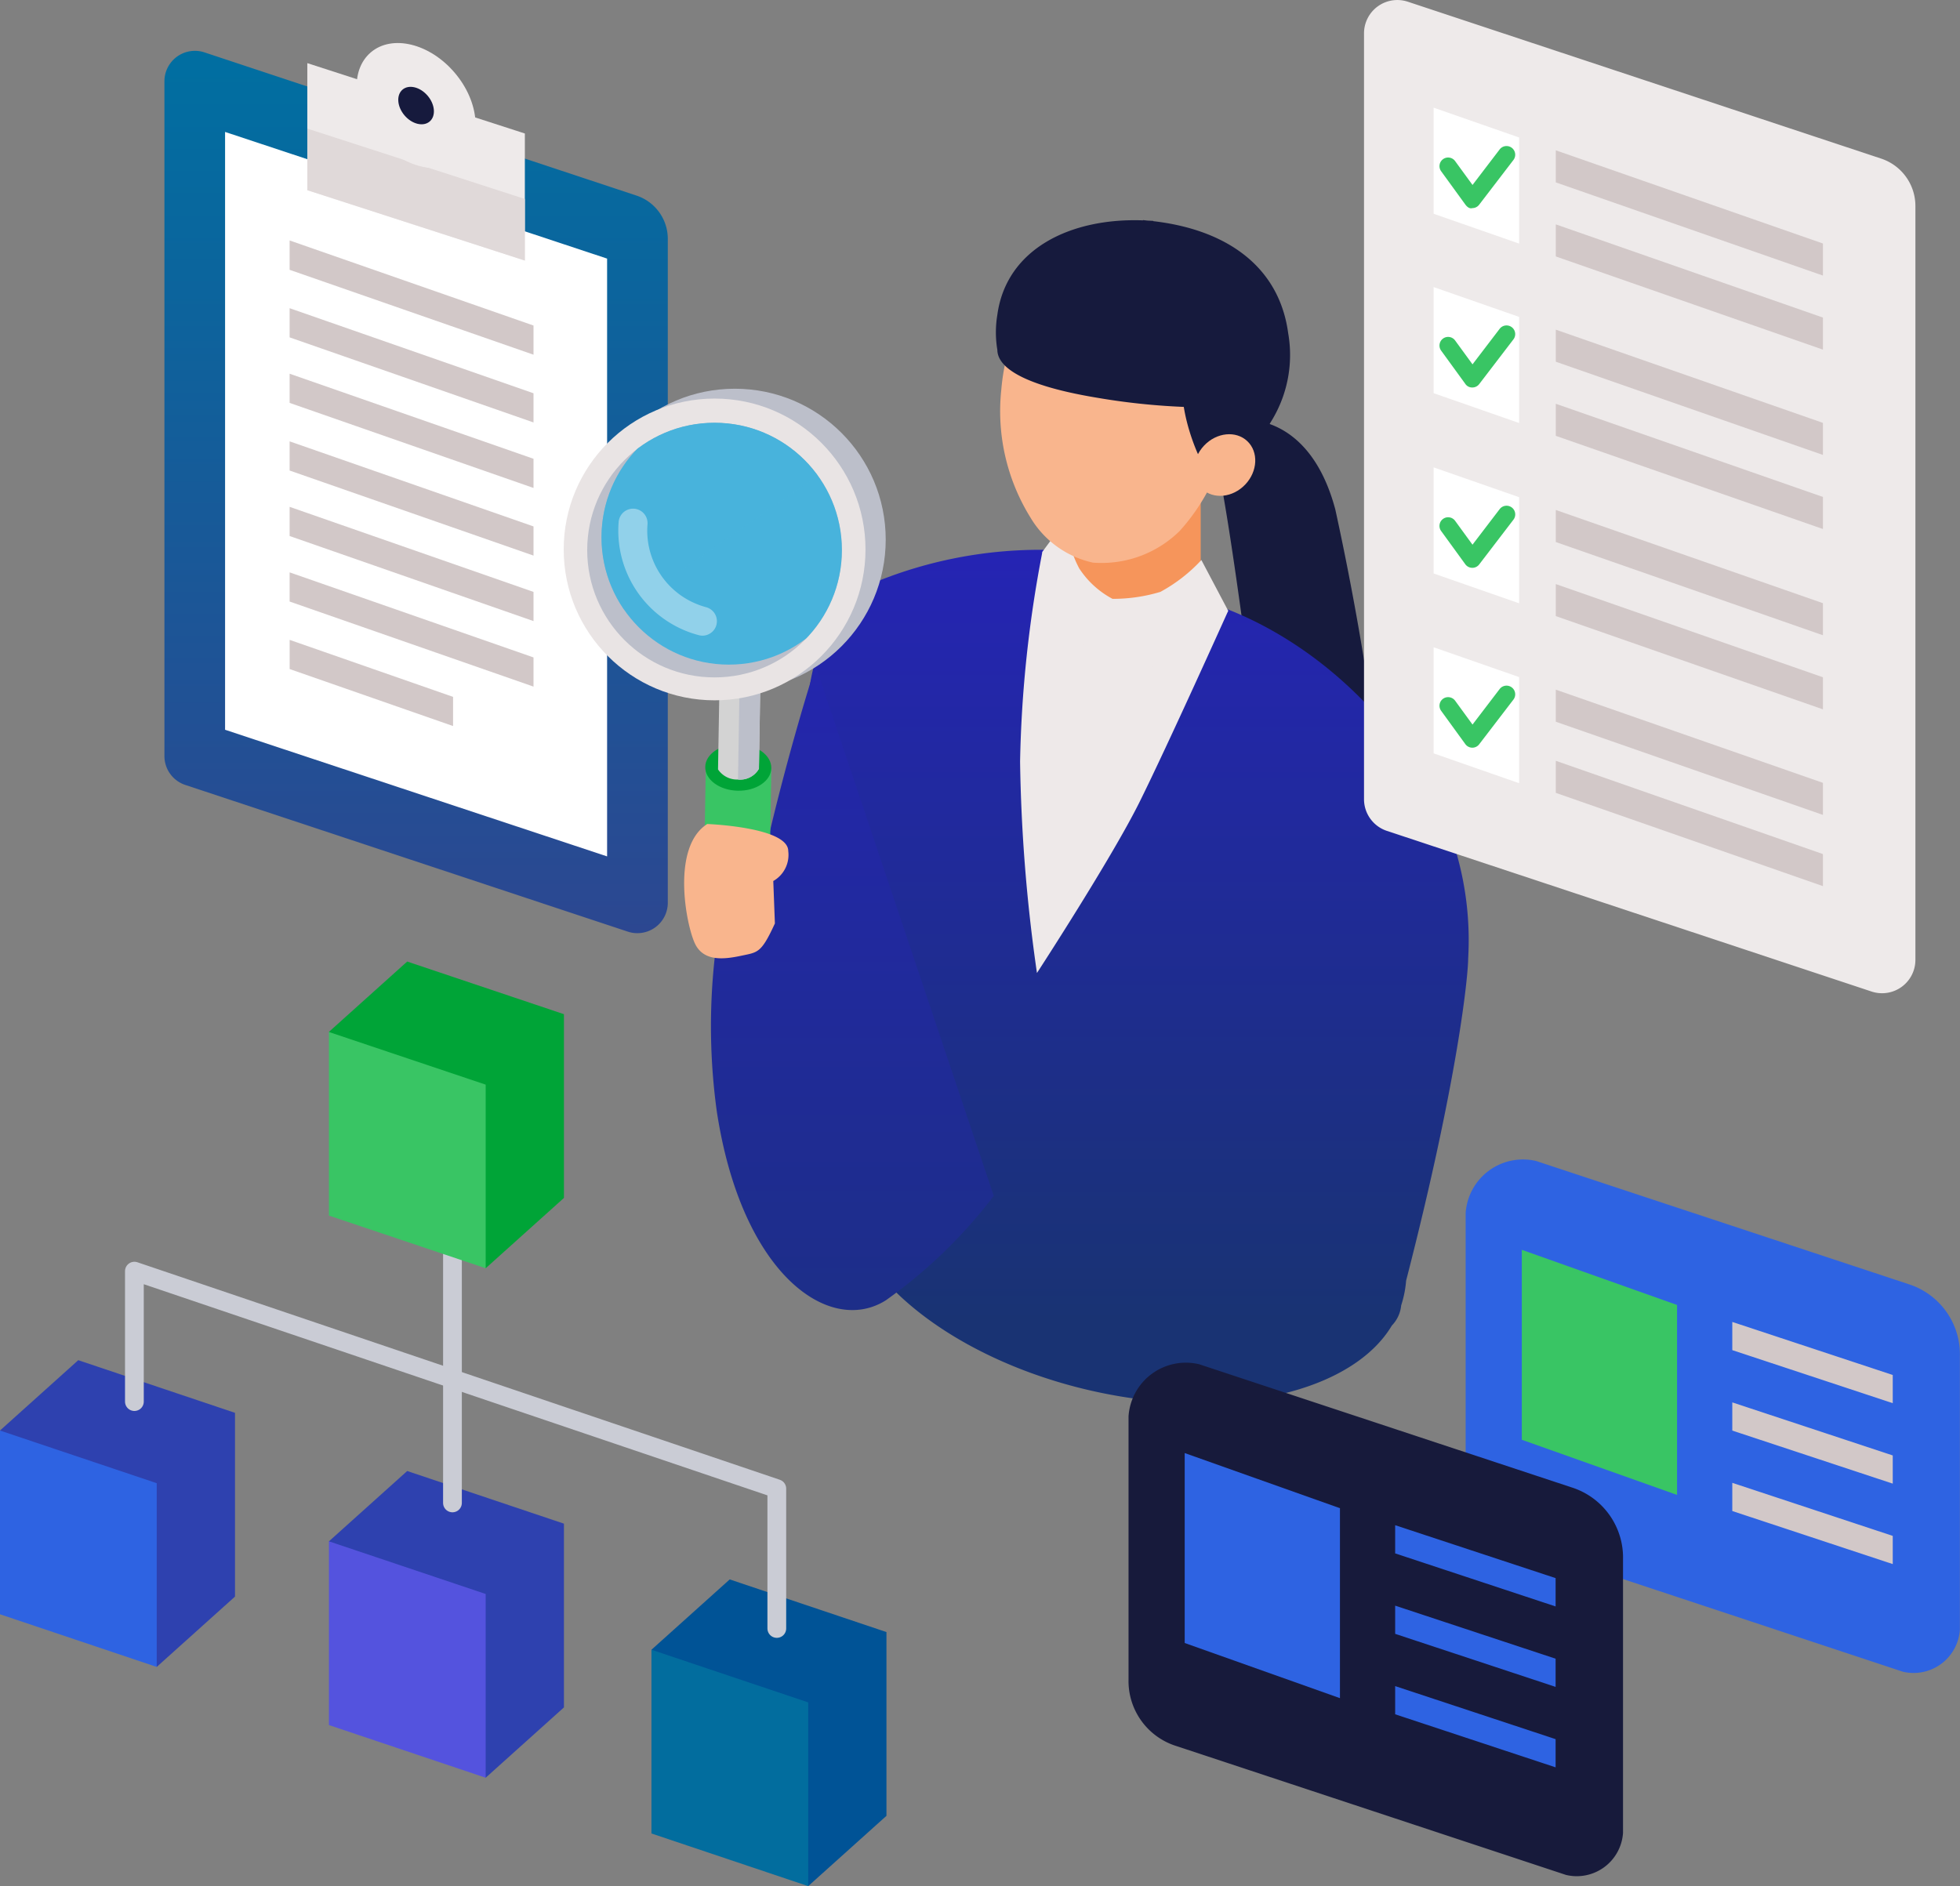 <svg xmlns="http://www.w3.org/2000/svg" xmlns:xlink="http://www.w3.org/1999/xlink" width="73.88" height="71.107" viewBox="0 0 73.88 71.107"><rect x="0" y="0" width="73.88" height="71.107" fill="#808080" stroke="none"/><defs><linearGradient id="a" x1="0.5" x2="0.5" y2="1" gradientUnits="objectBoundingBox"><stop offset="0" stop-color="#006fa1"/><stop offset="1" stop-color="#2c4791"/></linearGradient><linearGradient id="b" x1="0.5" y1="-0.003" x2="0.5" y2="0.888" gradientUnits="objectBoundingBox"><stop offset="0" stop-color="#2524b4"/><stop offset="1" stop-color="#193373"/></linearGradient><linearGradient id="c" x1="-363.31" y1="-0.188" x2="-363.31" y2="1.529" xlink:href="#b"/><clipPath id="d"><circle cx="4.8" cy="4.8" r="4.8" fill="none"/></clipPath></defs><g transform="translate(0)"><g transform="translate(6.198 0.737)"><path d="M111.146,166.848v25.439a1.146,1.146,0,0,0,.786,1.089l16.679,5.53a1.147,1.147,0,0,0,1.509-1.089V172.79a1.718,1.718,0,0,0-1.176-1.631l-16.289-5.4A1.148,1.148,0,0,0,111.146,166.848Z" transform="translate(-111.146 -164.521)" fill="url(#a)"/><path d="M112.487,167.493v22.538l14.4,4.774V172.268Z" transform="translate(-110.201 -163.256)" fill="#fff"/><g transform="translate(5.386 0)"><path d="M122.506,173.415l-8.2-2.653v-4.79l8.2,2.653Z" transform="translate(-114.306 -164.329)" fill="#eeeaea"/><g transform="translate(0 4.112)"><path d="M114.306,169.741l8.2,2.653v-2.322l-8.2-2.653Z" transform="translate(-114.306 -167.42)" fill="#e0d9d9"/></g><ellipse cx="1.909" cy="2.634" rx="1.909" ry="2.634" transform="translate(0.94 2.474) rotate(-40.406)" fill="#eeeaea"/><ellipse cx="0.572" cy="0.789" rx="0.572" ry="0.789" transform="translate(3.153 3.013) rotate(-40.406)" fill="#161a3d"/></g><path d="M123.107,174.2v-1.1l-9.193-3.207V171Z" transform="translate(-109.195 -161.565)" fill="#d2c8c8"/><path d="M123.107,175.7v-1.1l-9.193-3.207v1.1Z" transform="translate(-109.195 -160.511)" fill="#d2c8c8"/><path d="M123.107,177.149v-1.1l-9.193-3.207v1.1Z" transform="translate(-109.195 -159.49)" fill="#d2c8c8"/><path d="M123.107,178.645v-1.1l-9.193-3.207v1.1Z" transform="translate(-109.195 -158.436)" fill="#d2c8c8"/><path d="M123.107,180.093v-1.1l-9.193-3.207v1.1Z" transform="translate(-109.195 -157.415)" fill="#d2c8c8"/><path d="M123.107,181.542v-1.1l-9.193-3.207v1.1Z" transform="translate(-109.195 -156.394)" fill="#d2c8c8"/><g transform="translate(4.72 23.386)"><path d="M113.915,178.726v1.1l6.16,2.149v-1.1Z" transform="translate(-113.915 -178.726)" fill="#d2c8c8"/></g></g><g transform="translate(21.248 8.297)"><g transform="translate(5.546)"><g transform="translate(18.743 7.233)"><path d="M135.495,173.985s2.538-.317,3.524,3.377a108.878,108.878,0,0,1,1.848,11.268l-4.742-2.341s-1.139-9.347-1.677-11.108S134.373,173.5,135.495,173.985Z" transform="translate(-134.223 -173.686)" fill="#161a3d"/></g><g transform="translate(0 6.304)"><path d="M148.1,184.568c-3.638-5.158-8.239-6.009-8.239-6.009a3.8,3.8,0,0,1-2.017-.285c-1.129-.464-3.4-1.536-3.4-1.536a16.466,16.466,0,0,0-6.29,1.127c-2.588,1.1-2.8,4.332-2.8,5.329,0,.735.851,6.906,1.4,15.179v2.11l.026.643c.235,3.309,4.864,6.655,10.557,7.554,4.729.748,8.713-.428,10.066-2.7a1.265,1.265,0,0,0,.351-.76,4,4,0,0,0,.186-.931c1.962-7.615,2.339-11.51,2.339-12.148A11.868,11.868,0,0,0,148.1,184.568Z" transform="translate(-121.732 -170.609)" fill="url(#b)"/><path d="M127.178,179.3s-1.215,3.735-2.139,8.075c-.07.326-1.258.431-1.323.762a23.548,23.548,0,0,0-.264,7.952c.939,6.18,4.255,8.464,6.372,7.129a18.753,18.753,0,0,0,4.069-3.938" transform="translate(-123.228 -168.797)" fill="url(#c)"/><path d="M136.188,183.248l-5.149-2.114v-7.994l5.149,2.114Z" transform="translate(-117.723 -173.141)" fill="#f6955b"/><path d="M134.331,179.715l-3.423-2.939a45.676,45.676,0,0,0-.842,7.913,61.4,61.4,0,0,0,.636,7.971s2.8-4.3,3.861-6.434,3.348-7.221,3.348-7.221Z" transform="translate(-118.409 -170.579)" fill="#eee9e9"/></g><path d="M137.563,179.528l-1.011-1.914a6,6,0,0,1-1.544,1.2,6.157,6.157,0,0,1-1.807.263,3.4,3.4,0,0,1-1.253-1.146,3.8,3.8,0,0,1-.453-1.894l-.934,1.263.346,4.124,2.293-1.14,2.237,2.046Z" transform="translate(-118.061 -164.798)" fill="#eee9e9"/><g transform="translate(10.74)"><path d="M138.331,175.932c.254-2.615-.76-5.187-3.663-5.45-.07-.007-.14-.009-.21-.014s-.138-.017-.21-.024c-2.9-.263-4.362,2.085-4.582,4.7a7.611,7.611,0,0,0,1.1,4.824,3.647,3.647,0,0,0,2.363,1.7h.01l.01,0a4.194,4.194,0,0,0,3.237-1.192A7.608,7.608,0,0,0,138.331,175.932Z" transform="translate(-129.457 -168.752)" fill="#f9b58d"/><path d="M129.866,173.274l1.838.213,3.609-1.042,2.219,1.722s-.07.806-.159,1.336c-.063.389-1.047-.837-1.057-.194-.032,1.829,1.246,4.037,1.313,3.605a4.317,4.317,0,0,0,1.763-1.744,4.63,4.63,0,0,0,.556-3.343c-.286-1.434-1.227-2.226-2.641-2.968a4.414,4.414,0,0,0-2.284-.881,6.906,6.906,0,0,0-3.687.706Z" transform="translate(-129.29 -169.081)" fill="#161a3d"/><path d="M140.551,173.71c-.341-2.54-2.353-3.912-5.085-4.226l0-.01c-.065-.005-.128-.007-.193-.01s-.128-.015-.194-.02l0,.01c-2.731-.1-5.15,1.071-5.491,3.558a4.026,4.026,0,0,0,0,1.325c.005.52.614,1.279,3.737,1.8a25.466,25.466,0,0,0,4.165.37c.835-.005,1.379,1.7,1.509,1.6A4.757,4.757,0,0,0,140.551,173.71Z" transform="translate(-129.528 -169.443)" fill="#161a3d"/><g transform="translate(7.001 7.601)"><g transform="translate(0 0)"><ellipse cx="1.24" cy="1.068" rx="1.24" ry="1.068" transform="translate(0 1.799) rotate(-46.532)" fill="#f9b58d"/></g></g></g></g><g transform="translate(0 6.358)"><g transform="translate(5.244 10.812)"><g transform="translate(0 2.568)"><path d="M0,0H2.472a0,0,0,0,1,0,0V5.975a.725.725,0,0,1-.725.725H.725A.725.725,0,0,1,0,5.975V0A0,0,0,0,1,0,0Z" transform="translate(0.112 0.893) rotate(0.956)" fill="#39c564"/><ellipse cx="0.875" cy="1.245" rx="0.875" ry="1.245" transform="translate(0.074 1.75) rotate(-88.851)" fill="#00a437"/></g><g transform="translate(0.573)"><path d="M123.447,179.515l-.053,3.13-.007.409a.859.859,0,0,0,.752.382.813.813,0,0,0,.791-.407l.005-.3.053-3.186Z" transform="translate(-123.387 -179.515)" fill="#d3d3d3"/><g transform="translate(0.753 0.012)"><path d="M123.894,179.522l-.065,3.909a.815.815,0,0,0,.789-.407l0-.085.056-3.4Z" transform="translate(-123.829 -179.522)" fill="#bcbfca"/></g></g></g><ellipse cx="5.688" cy="5.688" rx="5.688" ry="5.688" transform="translate(0.762)" fill="#bcbfca"/><ellipse cx="5.688" cy="5.688" rx="5.688" ry="5.688" transform="translate(0 0.371)" fill="#e9e4e4"/><circle cx="4.8" cy="4.8" r="4.8" transform="translate(0.886 1.283)" fill="#bcbfca"/><g transform="translate(0.886 1.283)"><g clip-path="url(#d)"><g transform="translate(0.539 -0.482)"><circle cx="4.8" cy="4.8" r="4.8" fill="#48b3dc"/></g><g transform="translate(0.539 -0.482)" opacity="0.5" style="mix-blend-mode:overlay;isolation:isolate"><path d="M121.665,181.175a4.8,4.8,0,0,1,7.893-5.465" transform="translate(-120.811 -173.642)" fill="#48b3dc"/></g><g transform="translate(1.172 3.239)" opacity="0.4"><path d="M124.635,180.533a.534.534,0,0,1-.423.06,4.016,4.016,0,0,1-.832-.322,4.075,4.075,0,0,1-2.185-3.943.545.545,0,0,1,1.088.085,2.985,2.985,0,0,0,1.6,2.89,3.1,3.1,0,0,0,.61.237.546.546,0,0,1,.387.668A.537.537,0,0,1,124.635,180.533Z" transform="translate(-121.182 -175.825)" fill="#fff"/></g></g></g></g><path d="M123.509,182.8s3.053.114,3.053,1.019a1.132,1.132,0,0,1-.564,1.13l.061,1.6c-.515,1.12-.639,1.084-1.256,1.215s-1.408.244-1.747-.435S122.132,183.676,123.509,182.8Z" transform="translate(-118.098 -160.032)" fill="#f9b58d"/></g><g transform="translate(51.415)"><path d="M137.671,165.834V194.7a1.259,1.259,0,0,0,.861,1.2l18.271,6.057a1.257,1.257,0,0,0,1.652-1.193V172.343a1.883,1.883,0,0,0-1.289-1.787l-17.843-5.915A1.256,1.256,0,0,0,137.671,165.834Z" transform="translate(-137.671 -164.576)" fill="#eeeaea"/><g transform="translate(2.624 4.059)"><path d="M139.21,166.957v4l3.222,1.124v-4Z" transform="translate(-139.21 -166.957)" fill="#fff"/><path d="M140.578,170.144c-.106.032-.2-.049-.264-.135l-.912-1.256a.325.325,0,0,1,.527-.382l.656.9,1.023-1.34a.326.326,0,0,1,.518.4l-1.29,1.684A.325.325,0,0,1,140.578,170.144Z" transform="translate(-139.119 -166.357)" fill="#39c564"/></g><g transform="translate(2.624 10.823)"><path d="M139.21,170.924v4l3.222,1.124v-4Z" transform="translate(-139.21 -170.924)" fill="#fff"/><path d="M140.578,174.11a.306.306,0,0,1-.264-.135l-.912-1.255a.325.325,0,1,1,.527-.382l.656.9,1.023-1.34a.326.326,0,0,1,.518.4l-1.29,1.686A.324.324,0,0,1,140.578,174.11Z" transform="translate(-139.119 -170.325)" fill="#39c564"/></g><g transform="translate(2.624 17.62)"><path d="M139.21,174.912v4l3.222,1.124v-4Z" transform="translate(-139.21 -174.912)" fill="#fff"/><path d="M140.578,178.1h-.005a.326.326,0,0,1-.259-.133l-.912-1.255a.326.326,0,0,1,.527-.384l.655.9,1.025-1.342a.326.326,0,0,1,.518.4l-1.29,1.686A.324.324,0,0,1,140.578,178.1Z" transform="translate(-139.119 -174.313)" fill="#39c564"/></g><g transform="translate(2.624 24.402)"><path d="M139.21,178.89v4l3.222,1.124v-4Z" transform="translate(-139.21 -178.89)" fill="#fff"/><path d="M140.578,182.077h-.005a.328.328,0,0,1-.259-.135l-.912-1.256a.324.324,0,0,1,.072-.453.328.328,0,0,1,.455.072l.656.9,1.023-1.34a.326.326,0,0,1,.518.4l-1.29,1.684A.325.325,0,0,1,140.578,182.077Z" transform="translate(-139.119 -178.291)" fill="#39c564"/></g><g transform="translate(7.229 5.666)"><path d="M151.981,172.622v-1.209L141.912,167.9v1.209Z" transform="translate(-141.912 -167.899)" fill="#d2c8c8"/><path d="M151.981,176.589V175.38l-10.069-3.514v1.209Z" transform="translate(-141.912 -165.104)" fill="#d2c8c8"/><path d="M151.981,180.577v-1.209l-10.069-3.514v1.209Z" transform="translate(-141.912 -162.294)" fill="#d2c8c8"/><path d="M151.981,174.26v-1.209l-10.069-3.513v1.209Z" transform="translate(-141.912 -166.745)" fill="#d2c8c8"/><path d="M151.981,178.227v-1.209l-10.069-3.513v1.209Z" transform="translate(-141.912 -163.949)" fill="#d2c8c8"/><path d="M151.981,182.215v-1.209l-10.069-3.513V178.7Z" transform="translate(-141.912 -161.139)" fill="#d2c8c8"/><path d="M151.981,184.55v-1.209l-10.069-3.513v1.209Z" transform="translate(-141.912 -159.494)" fill="#d2c8c8"/><path d="M151.981,186.125v-1.209L141.912,181.4v1.209Z" transform="translate(-141.912 -158.384)" fill="#d2c8c8"/></g></g><g transform="translate(0 36.25)"><g transform="translate(12.399 19.207)"><path d="M123.641,206.019l-2.95,2.651-5.908-8.912,2.95-2.651,5.908,1.985Z" transform="translate(-114.783 -197.107)" fill="#2e41af"/><path d="M120.691,207.574l-5.908-1.985v-6.927l5.908,1.985Z" transform="translate(-114.783 -196.011)" fill="#5453de"/></g><g transform="translate(0 15.029)"><path d="M116.368,203.568l-2.95,2.651-5.908-8.912,2.95-2.651,5.908,1.985Z" transform="translate(-107.51 -194.656)" fill="#2e41af"/><path d="M113.418,205.124l-5.908-1.985v-6.927l5.908,1.985Z" transform="translate(-107.51 -193.56)" fill="#2e63e2"/></g><g transform="translate(24.556 23.294)"><path d="M130.773,208.417l-2.95,2.651-5.908-8.912,2.95-2.651,5.908,1.985Z" transform="translate(-121.915 -199.505)" fill="#005396"/><path d="M127.823,209.972l-5.908-1.985V201.06l5.908,1.985Z" transform="translate(-121.915 -198.409)" fill="#026d9e"/></g><line y2="12.399" transform="translate(17.055 8.011)" fill="none" stroke="#caccd5" stroke-linecap="round" stroke-linejoin="round" stroke-width="0.707"/><path d="M110.482,197.605v-4.918l24.215,8.2v5.271" transform="translate(-105.416 -181.015)" fill="none" stroke="#caccd5" stroke-linecap="round" stroke-linejoin="round" stroke-width="0.707"/><g transform="translate(12.399)"><path d="M123.641,194.752l-2.95,2.651-5.908-8.912,2.95-2.651,5.908,1.985Z" transform="translate(-114.783 -185.84)" fill="#00a437"/><path d="M120.691,196.307l-5.908-1.985V187.4l5.908,1.985Z" transform="translate(-114.783 -184.744)" fill="#39c564"/></g></g><g transform="translate(55.246 43.687)"><path d="M139.918,192.249v9.913a2.565,2.565,0,0,0,1.8,2.516L156.4,209.54a1.75,1.75,0,0,0,2.148-1.585V197.646a2.777,2.777,0,0,0-1.94-2.719l-14.035-4.642A2.166,2.166,0,0,0,139.918,192.249Z" transform="translate(-139.918 -190.203)" fill="#2e63e2"/><g transform="translate(10.051 6.15)"><path d="M145.814,193.811v1.063l6.048,2v-1.063Z" transform="translate(-145.814 -193.811)" fill="#d2c8c8"/></g><g transform="translate(2.117 3.431)"><path d="M141.16,192.215v7.161l5.852,2.079v-7.161Z" transform="translate(-141.16 -192.215)" fill="#39c564"/></g><g transform="translate(10.051 9.183)"><path d="M145.814,195.59v1.063l6.048,2v-1.063Z" transform="translate(-145.814 -195.59)" fill="#d2c8c8"/></g><g transform="translate(10.051 12.216)"><path d="M145.814,197.369v1.063l6.048,2v-1.063Z" transform="translate(-145.814 -197.369)" fill="#d2c8c8"/></g></g><g transform="translate(42.539 51.35)"><path d="M132.464,196.742v9.915a2.567,2.567,0,0,0,1.8,2.516l14.691,4.86a1.748,1.748,0,0,0,2.148-1.585V202.141a2.775,2.775,0,0,0-1.94-2.719l-14.037-4.642A2.165,2.165,0,0,0,132.464,196.742Z" transform="translate(-132.464 -194.698)" fill="#171a3b"/><g transform="translate(10.05 6.15)"><path d="M138.36,198.305v1.063l6.048,2V200.3Z" transform="translate(-138.36 -198.305)" fill="#2e63e2"/></g><g transform="translate(2.117 3.43)"><path d="M133.706,196.71v7.161l5.852,2.079v-7.161Z" transform="translate(-133.706 -196.71)" fill="#2e63e2"/></g><g transform="translate(10.05 9.183)"><path d="M138.36,200.085v1.063l6.048,2v-1.063Z" transform="translate(-138.36 -200.085)" fill="#2e63e2"/></g><g transform="translate(10.05 12.216)"><path d="M138.36,201.864v1.063l6.048,2v-1.063Z" transform="translate(-138.36 -201.864)" fill="#2e63e2"/></g></g></g></svg>